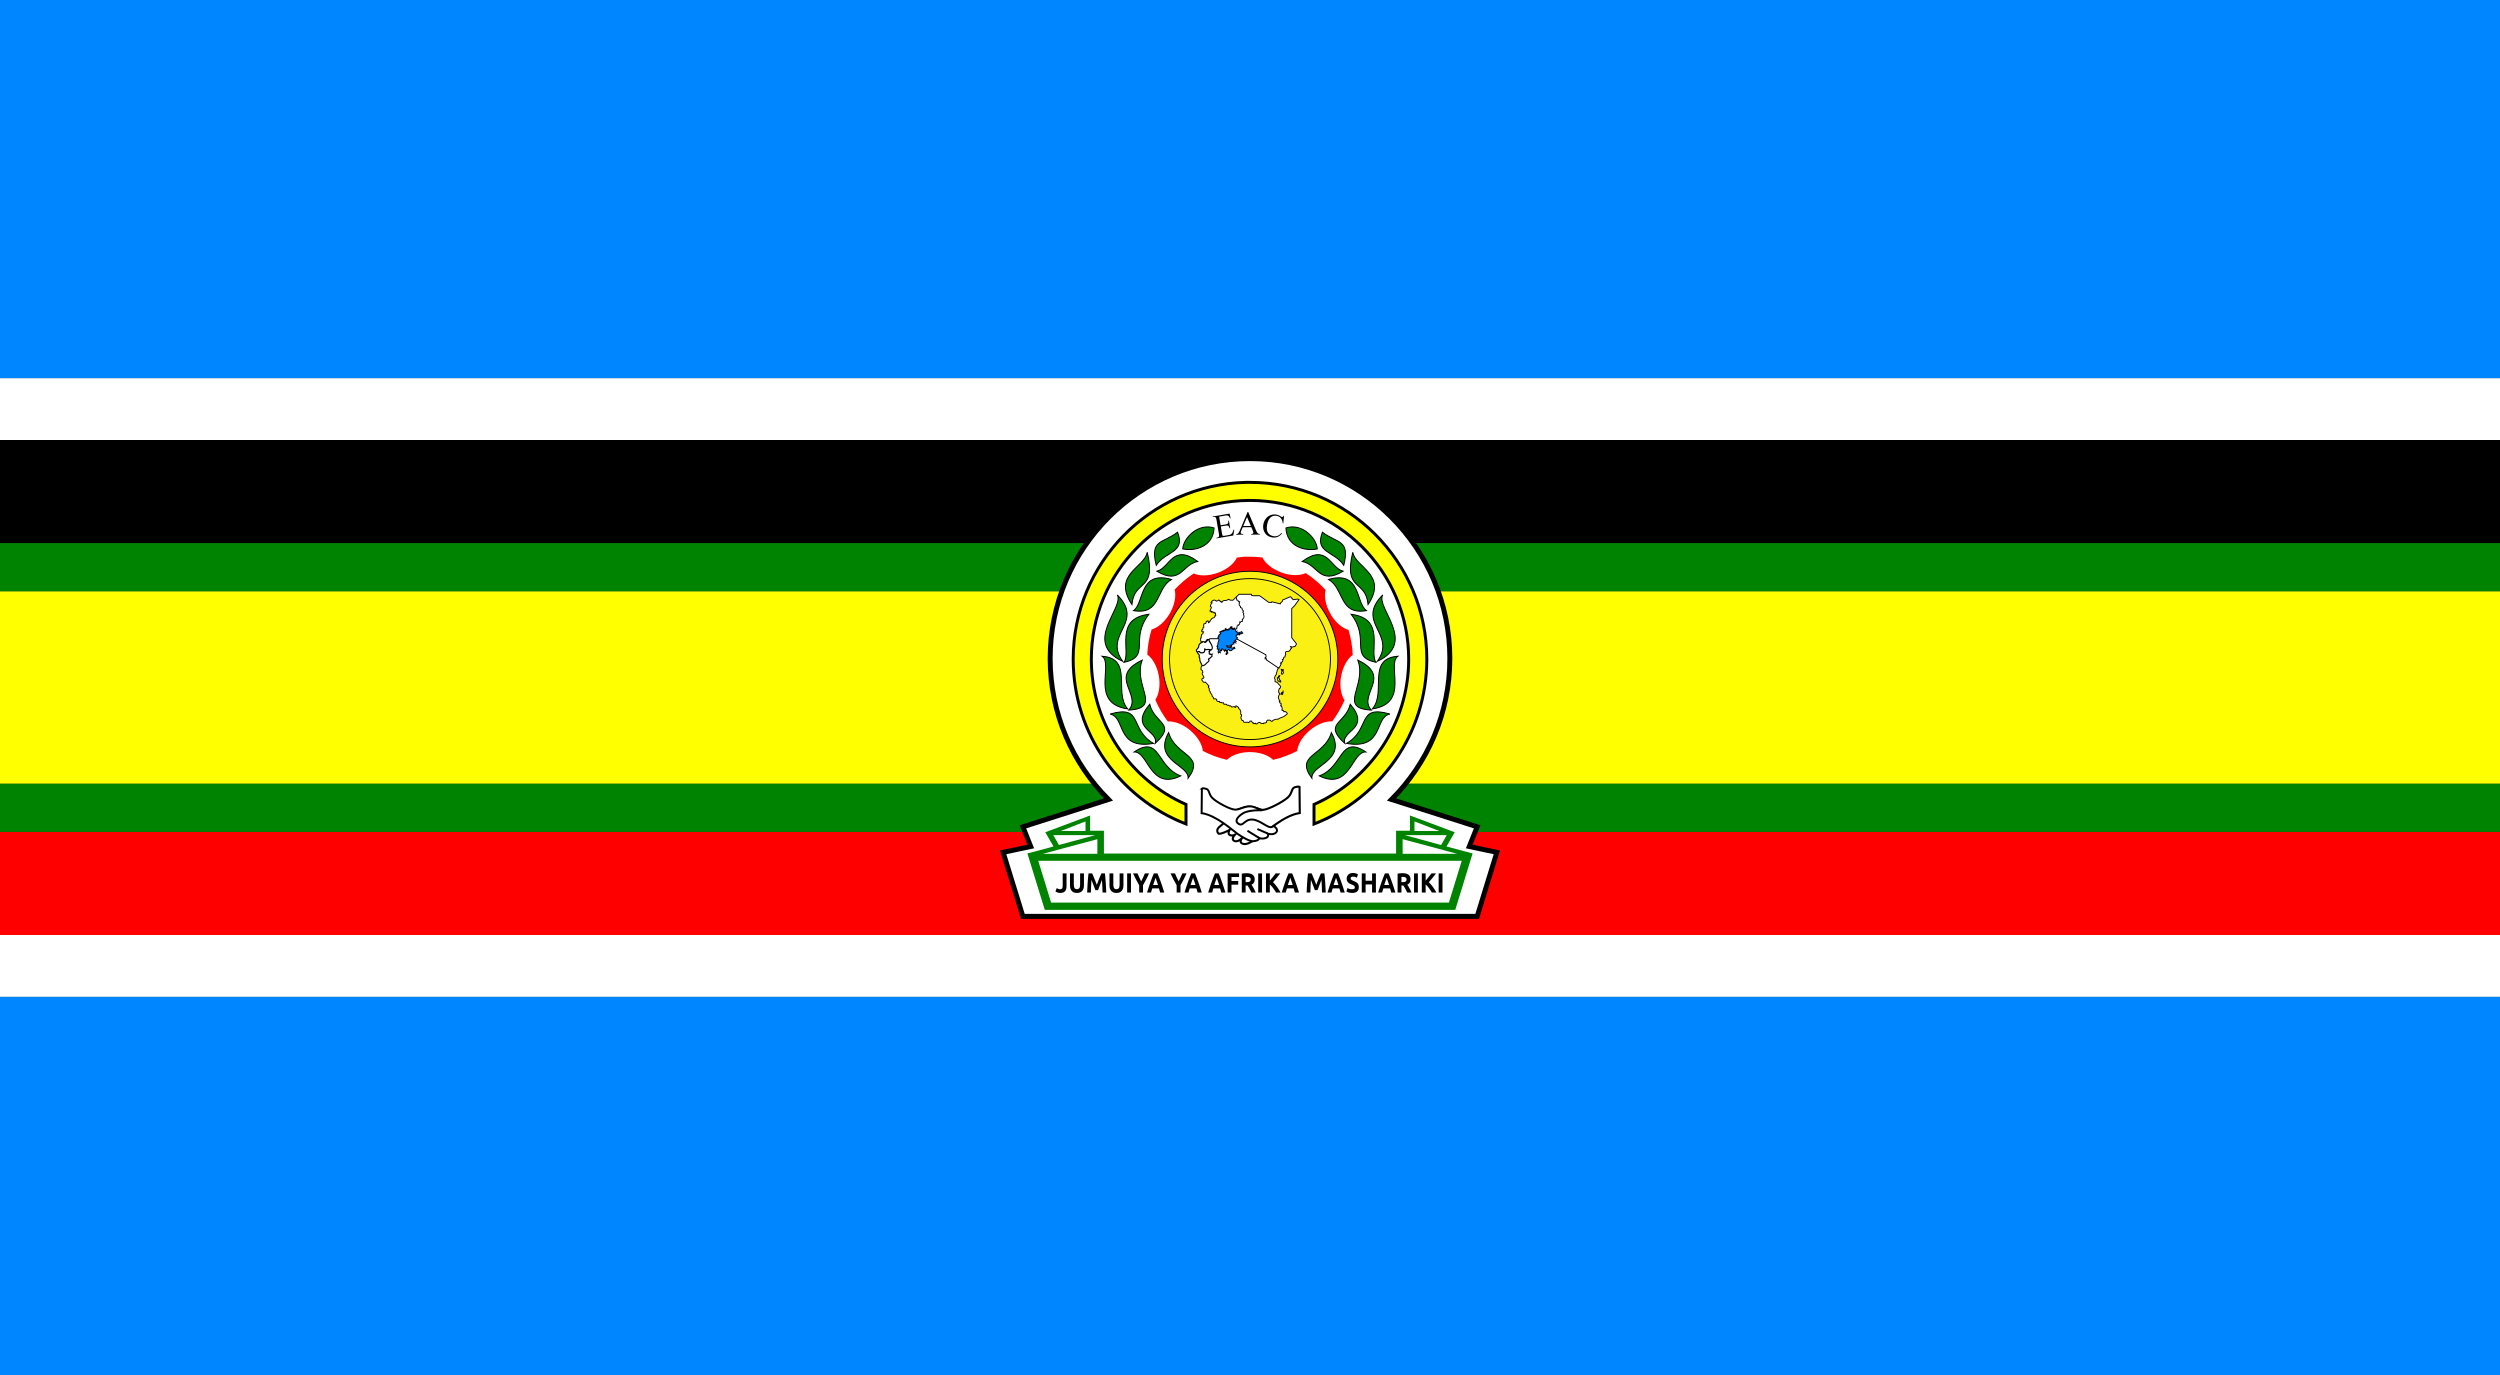 <?xml version="1.0" encoding="UTF-8" standalone="no"?>
<!-- Created with Inkscape (http://www.inkscape.org/) -->

<svg
   version="1.0"
   width="400"
   height="220"
   id="svg1337"
   sodipodi:version="0.32"
   inkscape:version="1.3.2 (091e20e, 2023-11-25, custom)"
   sodipodi:docname="Flag_of_the_East_African_Community_(2).svg"
   xmlns:inkscape="http://www.inkscape.org/namespaces/inkscape"
   xmlns:sodipodi="http://sodipodi.sourceforge.net/DTD/sodipodi-0.dtd"
   xmlns:xlink="http://www.w3.org/1999/xlink"
   xmlns="http://www.w3.org/2000/svg"
   xmlns:svg="http://www.w3.org/2000/svg"
   xmlns:rdf="http://www.w3.org/1999/02/22-rdf-syntax-ns#"
   xmlns:cc="http://creativecommons.org/ns#"
   xmlns:dc="http://purl.org/dc/elements/1.1/">
  <rect width="100%" height="100%" fill="#333333" stroke="none"/>
  <defs
     id="defs1340" />
  <rect
     width="400"
     height="9.9"
     x="0"
     y="149.6"
     style="fill:#ffffff;fill-opacity:1;fill-rule:nonzero;stroke:none;stroke-width:1.667;stroke-miterlimit:4;stroke-dasharray:none;stroke-opacity:1"
     id="rect2276" />
  <use
     transform="translate(0,-89.1)"
     id="use4024"
     x="0"
     y="0"
     width="600"
     height="330"
     xlink:href="#rect2276" />
  <rect
     width="400"
     height="60.5"
     x="0"
     y="159.5"
     style="fill:#0087ff;fill-opacity:1;fill-rule:nonzero;stroke:none;stroke-width:1.667;stroke-miterlimit:4;stroke-dasharray:none;stroke-opacity:1"
     id="rect1359" />
  <use
     transform="translate(0,-159.5)"
     id="use1363"
     x="0"
     y="0"
     width="600"
     height="330"
     xlink:href="#rect1359" />
  <rect
     width="400"
     height="16.5"
     x="0"
     y="133.1"
     style="fill:#ff0000;fill-opacity:1;fill-rule:nonzero;stroke:none;stroke-width:1.667;stroke-miterlimit:4;stroke-dasharray:none;stroke-opacity:1"
     id="rect1399" />
  <rect
     width="400"
     height="16.5"
     x="0"
     y="70.4"
     style="fill:#000000;fill-opacity:1;fill-rule:nonzero;stroke:none;stroke-width:1.667;stroke-miterlimit:4;stroke-dasharray:none;stroke-opacity:1"
     id="rect1401" />
  <rect
     width="400"
     height="30.8"
     x="0"
     y="94.6"
     style="fill:#ffff00;fill-opacity:1;fill-rule:nonzero;stroke:none;stroke-width:1.667;stroke-miterlimit:4;stroke-dasharray:none;stroke-opacity:1"
     id="rect1355" />
  <rect
     width="400"
     height="7.7"
     x="0"
     y="125.4"
     style="fill:#008300;fill-opacity:1;fill-rule:nonzero;stroke:none;stroke-width:1.667;stroke-miterlimit:4;stroke-dasharray:none;stroke-opacity:1"
     id="rect1351" />
  <use
     transform="translate(0,-38.5)"
     id="use4028"
     x="0"
     y="0"
     width="600"
     height="330"
     xlink:href="#rect1351" />
  <g
     id="g3034"
     transform="matrix(0.4,0,0,0.4,72.18,309.195)">
    <path
       d="m 319.563,-589.539 c -44.121,0 -79.949,35.828 -79.949,79.949 0,22.011 8.916,41.94 23.327,56.4 l -34.236,10.934 3.142,7.866 -11.033,2.35 7.891,25.602 h 181.715 l 7.866,-25.602 -11.033,-2.35 3.166,-7.866 -34.26,-10.934 c 14.41,-14.459 23.327,-34.388 23.327,-56.4 0,-44.121 -35.803,-79.949 -79.924,-79.949 z"
       style="fill:#ffffff;fill-opacity:1;fill-rule:nonzero;stroke:#000000;stroke-width:1.979;stroke-miterlimit:4;stroke-opacity:1"
       id="path4073-7"
       inkscape:connector-curvature="0" />
    <path
       d="m 230.522,-431.563 6.942,22.524 h 164.194 l 6.92,-22.524 z"
       style="fill:#008300;fill-opacity:1;fill-rule:nonzero;stroke:none;stroke-width:0.792"
       id="path6707-6"
       inkscape:connector-curvature="0" />
    <path
       d="m 234.852,-428.663 5.145,16.722 h 40.543 78.019 40.543 l 5.145,-16.722 h -40.568 -88.285 z"
       style="fill:#ffffff;fill-opacity:1;fill-rule:nonzero;stroke:none;stroke-width:0.792"
       id="path8461-3"
       inkscape:connector-curvature="0" />
    <g
       transform="matrix(0.189,0,0,0.212,219.55,-590.528)"
       id="text8463-8"
       style="font-weight:bold;font-size:52.121px;font-family:'Times New Roman';stroke-width:3.868">
      <path
         d="m 140.811,811.265 q 0,2.658 -0.625,5.004 -0.573,2.345 -2.085,4.118 -1.459,1.72 -4.013,2.762 -2.502,0.99 -6.359,0.99 -3.544,0 -6.098,-0.834 -2.554,-0.886 -4.222,-2.033 l 2.71,-6.307 q 1.512,0.886 3.232,1.564 1.72,0.678 3.753,0.678 2.971,0 4.274,-1.459 1.303,-1.459 1.303,-4.899 v -23.559 h 8.131 z"
         style="-inkscape-font-specification:'Ubuntu Bold'"
         id="path4638" />
      <path
         d="m 162.754,824.139 q -3.805,0 -6.567,-1.042 -2.762,-1.095 -4.587,-2.971 -1.772,-1.928 -2.658,-4.535 -0.834,-2.658 -0.834,-5.838 v -22.464 h 8.131 v 21.787 q 0,2.189 0.469,3.753 0.521,1.512 1.355,2.502 0.886,0.938 2.085,1.355 1.251,0.417 2.71,0.417 2.971,0 4.795,-1.824 1.876,-1.824 1.876,-6.202 v -21.787 h 8.131 v 22.464 q 0,3.179 -0.886,5.838 -0.886,2.658 -2.71,4.587 -1.824,1.876 -4.639,2.919 -2.815,1.042 -6.672,1.042 z"
         style="-inkscape-font-specification:'Ubuntu Bold'"
         id="path4640" />
      <path
         d="m 195.069,787.289 q 0.938,1.72 2.137,4.274 1.251,2.502 2.554,5.473 1.355,2.919 2.658,5.994 1.303,3.075 2.45,5.785 1.147,-2.71 2.45,-5.785 1.303,-3.075 2.606,-5.994 1.355,-2.971 2.554,-5.473 1.251,-2.554 2.189,-4.274 h 7.401 q 0.521,3.596 0.938,8.079 0.469,4.43 0.782,9.278 0.365,4.795 0.625,9.642 0.313,4.847 0.521,9.121 h -7.922 q -0.156,-5.264 -0.417,-11.467 -0.261,-6.202 -0.782,-12.509 -0.938,2.189 -2.085,4.847 -1.147,2.658 -2.293,5.316 -1.095,2.658 -2.137,5.108 -1.042,2.398 -1.772,4.118 h -5.681 q -0.73,-1.72 -1.772,-4.118 -1.042,-2.45 -2.189,-5.108 -1.095,-2.658 -2.241,-5.316 -1.147,-2.658 -2.085,-4.847 -0.521,6.307 -0.782,12.509 -0.261,6.202 -0.417,11.467 h -7.922 q 0.208,-4.274 0.469,-9.121 0.313,-4.847 0.625,-9.642 0.365,-4.847 0.782,-9.278 0.469,-4.482 0.99,-8.079 z"
         style="-inkscape-font-specification:'Ubuntu Bold'"
         id="path4642" />
      <path
         d="m 246.357,824.139 q -3.805,0 -6.567,-1.042 -2.762,-1.095 -4.587,-2.971 -1.772,-1.928 -2.658,-4.535 -0.834,-2.658 -0.834,-5.838 v -22.464 h 8.131 v 21.787 q 0,2.189 0.469,3.753 0.521,1.512 1.355,2.502 0.886,0.938 2.085,1.355 1.251,0.417 2.71,0.417 2.971,0 4.795,-1.824 1.876,-1.824 1.876,-6.202 v -21.787 h 8.131 v 22.464 q 0,3.179 -0.886,5.838 -0.886,2.658 -2.71,4.587 -1.824,1.876 -4.639,2.919 -2.815,1.042 -6.672,1.042 z"
         style="-inkscape-font-specification:'Ubuntu Bold'"
         id="path4644" />
      <path
         d="m 269.081,787.289 h 8.131 v 36.12 h -8.131 z"
         style="-inkscape-font-specification:'Ubuntu Bold'"
         id="path4646" />
      <path
         d="m 298.791,802.144 q 2.189,-3.701 4.17,-7.401 1.981,-3.701 3.648,-7.453 h 8.965 q -2.971,5.838 -6.15,11.31 -3.179,5.473 -6.724,10.998 v 13.812 h -8.131 v -13.708 q -3.544,-5.525 -6.776,-11.05 -3.179,-5.525 -6.15,-11.362 h 9.434 q 1.668,3.753 3.596,7.453 1.928,3.701 4.118,7.401 z"
         style="-inkscape-font-specification:'Ubuntu Bold'"
         id="path4648" />
      <path
         d="m 338.976,823.409 q -0.573,-1.876 -1.303,-3.857 -0.678,-1.981 -1.355,-3.961 h -14.073 q -0.678,1.981 -1.407,3.961 -0.678,1.981 -1.251,3.857 h -8.444 q 2.033,-5.838 3.857,-10.789 1.824,-4.952 3.544,-9.33 1.772,-4.378 3.44,-8.287 1.72,-3.961 3.544,-7.714 h 7.766 q 1.772,3.753 3.492,7.714 1.72,3.909 3.44,8.287 1.772,4.378 3.596,9.33 1.824,4.952 3.857,10.789 z m -9.747,-27.937 q -0.261,0.782 -0.782,2.137 -0.521,1.355 -1.199,3.127 -0.678,1.772 -1.512,3.909 -0.782,2.137 -1.616,4.482 h 10.268 q -0.834,-2.345 -1.616,-4.482 -0.782,-2.137 -1.512,-3.909 -0.678,-1.772 -1.199,-3.127 -0.521,-1.355 -0.834,-2.137 z"
         style="-inkscape-font-specification:'Ubuntu Bold'"
         id="path4650" />
      <path
         d="m 378.119,802.144 q 2.189,-3.701 4.17,-7.401 1.981,-3.701 3.648,-7.453 h 8.965 q -2.971,5.838 -6.15,11.31 -3.179,5.473 -6.724,10.998 v 13.812 h -8.131 v -13.708 q -3.544,-5.525 -6.776,-11.05 -3.179,-5.525 -6.15,-11.362 h 9.434 q 1.668,3.753 3.596,7.453 1.928,3.701 4.118,7.401 z"
         style="-inkscape-font-specification:'Ubuntu Bold'"
         id="path4652" />
      <path
         d="m 418.305,823.409 q -0.573,-1.876 -1.303,-3.857 -0.678,-1.981 -1.355,-3.961 h -14.073 q -0.678,1.981 -1.407,3.961 -0.678,1.981 -1.251,3.857 h -8.444 q 2.033,-5.838 3.857,-10.789 1.824,-4.952 3.544,-9.33 1.772,-4.378 3.44,-8.287 1.72,-3.961 3.544,-7.714 h 7.766 q 1.772,3.753 3.492,7.714 1.72,3.909 3.44,8.287 1.772,4.378 3.596,9.33 1.824,4.952 3.857,10.789 z m -9.747,-27.937 q -0.261,0.782 -0.782,2.137 -0.521,1.355 -1.199,3.127 -0.678,1.772 -1.512,3.909 -0.782,2.137 -1.616,4.482 h 10.268 q -0.834,-2.345 -1.616,-4.482 -0.782,-2.137 -1.512,-3.909 -0.678,-1.772 -1.199,-3.127 -0.521,-1.355 -0.834,-2.137 z"
         style="-inkscape-font-specification:'Ubuntu Bold'"
         id="path4654" />
      <path
         d="m 468.393,823.409 q -0.573,-1.876 -1.303,-3.857 -0.678,-1.981 -1.355,-3.961 h -14.073 q -0.678,1.981 -1.407,3.961 -0.678,1.981 -1.251,3.857 h -8.444 q 2.033,-5.838 3.857,-10.789 1.824,-4.952 3.544,-9.33 1.772,-4.378 3.44,-8.287 1.72,-3.961 3.544,-7.714 h 7.766 q 1.772,3.753 3.492,7.714 1.72,3.909 3.44,8.287 1.772,4.378 3.596,9.33 1.824,4.952 3.857,10.789 z m -9.747,-27.937 q -0.261,0.782 -0.782,2.137 -0.521,1.355 -1.199,3.127 -0.678,1.772 -1.512,3.909 -0.782,2.137 -1.616,4.482 h 10.268 q -0.834,-2.345 -1.616,-4.482 -0.782,-2.137 -1.512,-3.909 -0.678,-1.772 -1.199,-3.127 -0.521,-1.355 -0.834,-2.137 z"
         style="-inkscape-font-specification:'Ubuntu Bold'"
         id="path4656" />
      <path
         d="m 481.788,823.409 v -36.12 h 24.184 v 6.828 h -16.053 v 7.558 h 14.281 v 6.828 h -14.281 v 14.907 z"
         style="-inkscape-font-specification:'Ubuntu Bold'"
         id="path4658" />
      <path
         d="m 522.286,786.872 q 8.131,0 12.457,2.919 4.326,2.867 4.326,8.965 0,3.805 -1.772,6.202 -1.72,2.345 -5.004,3.701 1.095,1.355 2.293,3.127 1.199,1.72 2.345,3.648 1.199,1.876 2.293,3.961 1.095,2.033 2.033,4.013 h -9.121 q -0.99,-1.772 -2.033,-3.596 -0.99,-1.824 -2.085,-3.544 -1.042,-1.72 -2.085,-3.232 -1.042,-1.564 -2.085,-2.815 h -4.013 v 13.187 h -8.131 v -35.599 q 2.658,-0.521 5.473,-0.73 2.867,-0.208 5.108,-0.208 z m 0.469,6.932 q -0.886,0 -1.616,0.052 -0.678,0.052 -1.303,0.104 v 9.799 h 2.293 q 4.587,0 6.567,-1.147 1.981,-1.147 1.981,-3.909 0,-2.658 -2.033,-3.753 -1.981,-1.147 -5.89,-1.147 z"
         style="-inkscape-font-specification:'Ubuntu Bold'"
         id="path4660" />
      <path
         d="m 546.471,787.289 h 8.131 v 36.12 h -8.131 z"
         style="-inkscape-font-specification:'Ubuntu Bold'"
         id="path4662" />
      <path
         d="m 584.259,823.409 q -1.095,-1.772 -2.606,-3.805 -1.459,-2.085 -3.232,-4.118 -1.72,-2.085 -3.596,-3.961 -1.876,-1.928 -3.753,-3.388 v 15.272 h -8.131 v -36.12 h 8.131 v 13.656 q 3.179,-3.336 6.359,-6.932 3.232,-3.648 5.994,-6.724 h 9.642 q -3.701,4.378 -7.453,8.444 -3.701,4.065 -7.818,8.183 4.326,3.596 8.339,8.548 4.065,4.952 7.766,10.945 z"
         style="-inkscape-font-specification:'Ubuntu Bold'"
         id="path4664" />
      <path
         d="m 624.079,823.409 q -0.573,-1.876 -1.303,-3.857 -0.678,-1.981 -1.355,-3.961 h -14.073 q -0.678,1.981 -1.407,3.961 -0.678,1.981 -1.251,3.857 h -8.444 q 2.033,-5.838 3.857,-10.789 1.824,-4.952 3.544,-9.33 1.772,-4.378 3.44,-8.287 1.72,-3.961 3.544,-7.714 h 7.766 q 1.772,3.753 3.492,7.714 1.72,3.909 3.44,8.287 1.772,4.378 3.596,9.33 1.824,4.952 3.857,10.789 z m -9.747,-27.937 q -0.261,0.782 -0.782,2.137 -0.521,1.355 -1.199,3.127 -0.678,1.772 -1.512,3.909 -0.782,2.137 -1.616,4.482 h 10.268 q -0.834,-2.345 -1.616,-4.482 -0.782,-2.137 -1.512,-3.909 -0.678,-1.772 -1.199,-3.127 -0.521,-1.355 -0.834,-2.137 z"
         style="-inkscape-font-specification:'Ubuntu Bold'"
         id="path4666" />
      <path
         d="m 659.574,787.289 q 0.938,1.72 2.137,4.274 1.251,2.502 2.554,5.473 1.355,2.919 2.658,5.994 1.303,3.075 2.45,5.785 1.147,-2.71 2.45,-5.785 1.303,-3.075 2.606,-5.994 1.355,-2.971 2.554,-5.473 1.251,-2.554 2.189,-4.274 h 7.401 q 0.521,3.596 0.938,8.079 0.469,4.43 0.782,9.278 0.365,4.795 0.625,9.642 0.313,4.847 0.521,9.121 h -7.922 q -0.156,-5.264 -0.417,-11.467 -0.261,-6.202 -0.782,-12.509 -0.938,2.189 -2.085,4.847 -1.147,2.658 -2.293,5.316 -1.095,2.658 -2.137,5.108 -1.042,2.398 -1.772,4.118 h -5.681 q -0.73,-1.72 -1.772,-4.118 -1.042,-2.45 -2.189,-5.108 -1.095,-2.658 -2.241,-5.316 -1.147,-2.658 -2.085,-4.847 -0.521,6.307 -0.782,12.509 -0.261,6.202 -0.417,11.467 h -7.922 q 0.208,-4.274 0.469,-9.121 0.313,-4.847 0.625,-9.642 0.365,-4.847 0.782,-9.278 0.469,-4.482 0.99,-8.079 z"
         style="-inkscape-font-specification:'Ubuntu Bold'"
         id="path4668" />
      <path
         d="m 720.92,823.409 q -0.573,-1.876 -1.303,-3.857 -0.678,-1.981 -1.355,-3.961 H 704.189 q -0.678,1.981 -1.407,3.961 -0.678,1.981 -1.251,3.857 h -8.444 q 2.033,-5.838 3.857,-10.789 1.824,-4.952 3.544,-9.33 1.772,-4.378 3.44,-8.287 1.72,-3.961 3.544,-7.714 h 7.766 q 1.772,3.753 3.492,7.714 1.72,3.909 3.44,8.287 1.772,4.378 3.596,9.33 1.824,4.952 3.857,10.789 z m -9.747,-27.937 q -0.261,0.782 -0.782,2.137 -0.521,1.355 -1.199,3.127 -0.678,1.772 -1.512,3.909 -0.782,2.137 -1.616,4.482 h 10.268 q -0.834,-2.345 -1.616,-4.482 -0.782,-2.137 -1.512,-3.909 -0.678,-1.772 -1.199,-3.127 -0.521,-1.355 -0.834,-2.137 z"
         style="-inkscape-font-specification:'Ubuntu Bold'"
         id="path4670" />
      <path
         d="m 745.157,817.207 q 1.72,0 2.815,-0.261 1.147,-0.313 1.824,-0.782 0.678,-0.521 0.938,-1.199 0.261,-0.678 0.261,-1.512 0,-1.772 -1.668,-2.919 -1.668,-1.199 -5.733,-2.554 -1.772,-0.625 -3.544,-1.407 -1.772,-0.834 -3.179,-2.033 -1.407,-1.251 -2.293,-2.971 -0.886,-1.772 -0.886,-4.274 0,-2.502 0.938,-4.482 0.938,-2.033 2.658,-3.44 1.72,-1.407 4.17,-2.137 2.45,-0.782 5.525,-0.782 3.648,0 6.307,0.782 2.658,0.782 4.378,1.72 l -2.345,6.411 q -1.512,-0.782 -3.388,-1.355 -1.824,-0.625 -4.43,-0.625 -2.919,0 -4.222,0.834 -1.251,0.782 -1.251,2.45 0,0.99 0.469,1.668 0.469,0.678 1.303,1.251 0.886,0.521 1.981,0.99 1.147,0.417 2.502,0.886 2.815,1.042 4.899,2.085 2.085,0.99 3.44,2.345 1.407,1.355 2.085,3.179 0.678,1.824 0.678,4.43 0,5.056 -3.544,7.87 -3.544,2.762 -10.685,2.762 -2.398,0 -4.326,-0.313 -1.928,-0.261 -3.44,-0.678 -1.459,-0.417 -2.554,-0.886 -1.042,-0.469 -1.772,-0.886 l 2.293,-6.463 q 1.616,0.886 3.961,1.616 2.398,0.678 5.838,0.678 z"
         style="-inkscape-font-specification:'Ubuntu Bold'"
         id="path4672" />
      <path
         d="m 787.427,787.289 h 8.131 v 36.12 h -8.131 v -15.324 h -13.656 v 15.324 h -8.131 v -36.12 h 8.131 v 13.812 h 13.656 z"
         style="-inkscape-font-specification:'Ubuntu Bold'"
         id="path4674" />
      <path
         d="m 828.082,823.409 q -0.573,-1.876 -1.303,-3.857 -0.678,-1.981 -1.355,-3.961 H 811.351 q -0.678,1.981 -1.407,3.961 -0.678,1.981 -1.251,3.857 h -8.444 q 2.033,-5.838 3.857,-10.789 1.824,-4.952 3.544,-9.33 1.772,-4.378 3.44,-8.287 1.72,-3.961 3.544,-7.714 h 7.766 q 1.772,3.753 3.492,7.714 1.72,3.909 3.44,8.287 1.772,4.378 3.596,9.33 1.824,4.952 3.857,10.789 z m -9.747,-27.937 q -0.261,0.782 -0.782,2.137 -0.521,1.355 -1.199,3.127 -0.678,1.772 -1.512,3.909 -0.782,2.137 -1.616,4.482 h 10.268 q -0.834,-2.345 -1.616,-4.482 -0.782,-2.137 -1.512,-3.909 -0.678,-1.772 -1.199,-3.127 -0.521,-1.355 -0.834,-2.137 z"
         style="-inkscape-font-specification:'Ubuntu Bold'"
         id="path4676" />
      <path
         d="m 852.057,786.872 q 8.131,0 12.457,2.919 4.326,2.867 4.326,8.965 0,3.805 -1.772,6.202 -1.72,2.345 -5.004,3.701 1.095,1.355 2.293,3.127 1.199,1.72 2.345,3.648 1.199,1.876 2.293,3.961 1.095,2.033 2.033,4.013 h -9.121 q -0.99,-1.772 -2.033,-3.596 -0.99,-1.824 -2.085,-3.544 -1.042,-1.72 -2.085,-3.232 -1.042,-1.564 -2.085,-2.815 h -4.013 v 13.187 h -8.131 v -35.599 q 2.658,-0.521 5.473,-0.73 2.867,-0.208 5.108,-0.208 z m 0.469,6.932 q -0.886,0 -1.616,0.052 -0.678,0.052 -1.303,0.104 v 9.799 h 2.293 q 4.587,0 6.567,-1.147 1.981,-1.147 1.981,-3.909 0,-2.658 -2.033,-3.753 -1.981,-1.147 -5.89,-1.147 z"
         style="-inkscape-font-specification:'Ubuntu Bold'"
         id="path4678" />
      <path
         d="m 876.242,787.289 h 8.131 v 36.12 h -8.131 z"
         style="-inkscape-font-specification:'Ubuntu Bold'"
         id="path4680" />
      <path
         d="m 914.03,823.409 q -1.095,-1.772 -2.606,-3.805 -1.459,-2.085 -3.232,-4.118 -1.72,-2.085 -3.596,-3.961 -1.876,-1.928 -3.753,-3.388 v 15.272 h -8.131 v -36.12 h 8.131 v 13.656 q 3.179,-3.336 6.359,-6.932 3.232,-3.648 5.994,-6.724 h 9.642 q -3.701,4.378 -7.453,8.444 -3.701,4.065 -7.818,8.183 4.326,3.596 8.339,8.548 4.065,4.952 7.766,10.945 z"
         style="-inkscape-font-specification:'Ubuntu Bold'"
         id="path4682" />
      <path
         d="m 928.363,787.289 h 8.131 v 36.12 h -8.131 z"
         style="-inkscape-font-specification:'Ubuntu Bold'"
         id="path4684" />
    </g>
    <g
       id="g12852-7"
       transform="matrix(0.792,0,0,0.792,189.272,-328.954)">
      <path
         d="m 52.112,-129.617 13.128,-3.518 -4.147,-7.183 22.63,-8.468 v 7.694 h 6.991 v 11.827 H 52.64 Z"
         style="fill:#008300;fill-opacity:1;fill-rule:evenodd;stroke:none"
         id="path9350-8"
         inkscape:connector-curvature="0" />
      <path
         d="M 87.404,-129.441 H 59.881 l 27.523,-7.381 z"
         style="fill:#ffffff;fill-opacity:1;fill-rule:evenodd;stroke:none"
         id="path10225-3"
         inkscape:connector-curvature="0" />
      <path
         d="M 81.424,-140.96 H 68.938 l 12.486,-4.836 z"
         style="fill:#ffffff;fill-opacity:1;fill-rule:evenodd;stroke:none"
         id="path11102-7"
         inkscape:connector-curvature="0" />
      <path
         d="m 65.157,-138.85 2.817,4.973 18.316,-4.973 z"
         style="fill:#ffffff;fill-opacity:1;fill-rule:evenodd;stroke:none"
         id="path11977-9"
         inkscape:connector-curvature="0" />
    </g>
    <use
       transform="matrix(-1,0,0,1,639.101,-9.9999999e-6)"
       id="use12858-3"
       x="0"
       y="0"
       width="600"
       height="330"
       xlink:href="#g12852-7" />
    <path
       d="m 317.745,-580.034 c -38.197,0.966 -68.916,32.294 -68.916,70.722 0,30.011 18.721,55.666 45.12,65.923 v -7.817 c -22.302,-9.847 -37.872,-32.172 -37.872,-58.106 0,-34.903 28.202,-63.278 63.054,-63.499 0.137,-8e-4 0.284,0 0.421,0 35.04,0 63.474,28.459 63.474,63.499 10e-6,25.934 -15.57,48.259 -37.872,58.106 v 7.817 c 26.398,-10.257 45.12,-35.912 45.12,-65.923 0,-39.036 -31.686,-70.722 -70.722,-70.722 -0.457,0 -0.905,-0.009 -1.361,0 -0.15,0.003 -0.295,-0.004 -0.445,0 z"
       style="fill:#ffff00;fill-opacity:1;fill-rule:nonzero;stroke:#000000;stroke-width:1.187;stroke-miterlimit:4;stroke-dasharray:none;stroke-opacity:1"
       id="path12876-8"
       inkscape:connector-curvature="0" />
    <g
       transform="matrix(0.792,0,0,0.792,-223.459,-364.275)"
       id="g14644-2">
      <path
         d="m 710.624,-118.656 c 0,0 0.132,13.224 0.132,13.224 -8.066,1.19 -17.059,9.653 -19.439,11.24 -2.38,1.587 -6.435,4.711 -8.551,4.45 -3.568,-0.44 -0.931,-3.326 -0.931,-3.326 0,0 -2.464,2.896 -4.367,1.59 -1.688,-1.159 1.023,-3.459 1.023,-3.459 0,0 -0.895,1.235 -2.761,0.734 -1.746,-0.468 -0.483,-2.647 -0.483,-2.647 0,0 -4.89,2.564 -5.614,1.732 -1.436,-1.652 0.352,-3.172 0.352,-3.172 0,0 11.282,-9.522 11.282,-9.522 0,0 -7.293,2.732 0,0 6.282,-2.354 7.934,0.926 10.843,0.793 2.909,-0.132 10.711,-4.364 12.827,-6.48 2.116,-2.116 1.587,-4.364 3.174,-4.893 1.587,-0.529 2.38,-0.397 2.513,-0.264 z"
         style="fill:#ffffff;fill-opacity:1;fill-rule:evenodd;stroke:#000000;stroke-width:1.063px;stroke-linecap:butt;stroke-linejoin:miter;stroke-opacity:1"
         id="path14638-3"
         inkscape:connector-curvature="0" />
      <path
         d="m 661.313,-117.816 c 0,0 -0.124,12.435 -0.124,12.435 7.586,1.119 16.042,9.078 18.28,10.57 2.238,1.492 5.969,3.852 7.959,3.606 3.355,-0.414 2.68,-1.641 2.68,-1.641 0,0 1.488,0.744 3.46,0.009 1.981,-0.738 1.007,-2.141 1.007,-2.141 0,0 2.932,0.861 4.293,-0.704 1.35,-1.554 -1.143,-3.103 -1.143,-3.103 0,0 1.11,-0.767 -0.879,0.352 -1.99,1.119 -6.061,-3.591 -10.164,-3.716 -4.104,-0.124 -4.477,3.979 -7.088,1.99 -2.611,-1.99 2.154,-5.203 3.731,-5.72 6.497,-2.132 12.478,0.507 4.629,-2.444 -4.017,-1.589 -7.109,1.31 -9.845,1.186 -2.736,-0.124 -9.457,-3.84 -11.447,-5.83 -1.99,-1.99 -1.492,-4.104 -2.984,-4.601 -1.492,-0.497 -2.238,-0.373 -2.363,-0.249 z"
         style="fill:#ffffff;fill-opacity:1;fill-rule:evenodd;stroke:#000000;stroke-width:1px;stroke-linecap:butt;stroke-linejoin:miter;stroke-opacity:1"
         id="path14632-0"
         inkscape:connector-curvature="0" />
      <path
         d="m 694.701,-95.016 -5.364,-2.33"
         style="fill:none;stroke:#000000;stroke-width:1px;stroke-linecap:butt;stroke-linejoin:miter;stroke-opacity:1"
         id="path14640-3"
         inkscape:connector-curvature="0" />
      <path
         d="m 690.657,-92.554 -6.331,-3.913"
         style="fill:none;stroke:#000000;stroke-width:1px;stroke-linecap:butt;stroke-linejoin:miter;stroke-opacity:1"
         id="path14642-0"
         inkscape:connector-curvature="0" />
    </g>
    <g
       transform="matrix(0.765,0,0,0.765,-46.034,-379.497)"
       style="stroke:#000000;stroke-width:0.517;stroke-miterlimit:4;stroke-dasharray:none;stroke-opacity:1"
       id="g17313-2">
      <path
         d="m 441.66,-108.673 c -16.122,7.874 -16.876,-12.698 -24.321,-12.53 13.74,-9.1 11.577,7.858 24.321,12.53 z"
         style="fill:#008300;fill-opacity:1;fill-rule:evenodd;stroke:#000000;stroke-width:0.517;stroke-linecap:butt;stroke-linejoin:miter;stroke-miterlimit:4;stroke-dasharray:none;stroke-opacity:1"
         id="path14650-9"
         inkscape:connector-curvature="0" />
      <path
         d="m 435.335,-131.301 c -8.229,14.847 10.788,16.807 10.202,23.873 9.227,-12.509 -6.61,-11.478 -10.202,-23.873 z"
         style="fill:#008300;fill-opacity:1;fill-rule:evenodd;stroke:#000000;stroke-width:0.517;stroke-linecap:butt;stroke-linejoin:miter;stroke-miterlimit:4;stroke-dasharray:none;stroke-opacity:1"
         id="path14652-7"
         inkscape:connector-curvature="0" />
      <path
         d="m 427.452,-125.657 c -19.837,3.48 -14.489,-13.803 -22.708,-15.344 17.554,-5.134 9.985,8.205 22.708,15.344 z"
         style="fill:#008300;fill-opacity:1;fill-rule:evenodd;stroke:#000000;stroke-width:0.517;stroke-linecap:butt;stroke-linejoin:miter;stroke-miterlimit:4;stroke-dasharray:none;stroke-opacity:1"
         id="path15527-7"
         inkscape:connector-curvature="0" />
      <path
         d="m 425.443,-146.114 c -10.943,12.976 4.85,13.601 2.909,20.42 11.47,-10.49 -0.288,-10.052 -2.909,-20.42 z"
         style="fill:#008300;fill-opacity:1;fill-rule:evenodd;stroke:#000000;stroke-width:0.517;stroke-linecap:butt;stroke-linejoin:miter;stroke-miterlimit:4;stroke-dasharray:none;stroke-opacity:1"
         id="path15529-9"
         inkscape:connector-curvature="0" />
      <path
         d="m 413.91,-143.693 c -19.806,-2.897 -7.312,-23.108 -13.301,-27.533 16.435,1.216 5.836,19.021 13.301,27.533 z"
         style="fill:#008300;fill-opacity:1;fill-rule:evenodd;stroke:#000000;stroke-width:0.517;stroke-linecap:butt;stroke-linejoin:miter;stroke-miterlimit:4;stroke-dasharray:none;stroke-opacity:1"
         id="path16414-7"
         inkscape:connector-curvature="0" />
      <path
         d="m 421.518,-169.188 c -18.331,8.692 0.231,17.904 -7.045,26.117 17.938,-1.009 2.049,-12.874 7.045,-26.117 z"
         style="fill:#008300;fill-opacity:1;fill-rule:evenodd;stroke:#000000;stroke-width:0.517;stroke-linecap:butt;stroke-linejoin:miter;stroke-miterlimit:4;stroke-dasharray:none;stroke-opacity:1"
         id="path16416-3"
         inkscape:connector-curvature="0" />
      <path
         d="m 411.332,-168.556 c -21.298,-9.889 0.972,-27.992 -2.842,-34.739 14.537,14.645 -7.573,20.311 2.842,34.739 z"
         style="fill:#008300;fill-opacity:1;fill-rule:evenodd;stroke:#000000;stroke-width:0.517;stroke-linecap:butt;stroke-linejoin:miter;stroke-miterlimit:4;stroke-dasharray:none;stroke-opacity:1"
         id="path16418-2"
         inkscape:connector-curvature="0" />
      <path
         d="m 425.002,-193.175 c -18.337,2.318 -9.217,19.195 -12.936,25.14 14.248,-3.262 2.693,-11.855 12.936,-25.14 z"
         style="fill:#008300;fill-opacity:1;fill-rule:evenodd;stroke:#000000;stroke-width:0.517;stroke-linecap:butt;stroke-linejoin:miter;stroke-miterlimit:4;stroke-dasharray:none;stroke-opacity:1"
         id="path16420-6"
         inkscape:connector-curvature="0" />
      <path
         d="m 416.14,-198.292 c -10.475,-15.713 6.731,-19.317 8.004,-27.313 5.011,20.736 -6.737,13.918 -8.004,27.313 z"
         style="fill:#008300;fill-opacity:1;fill-rule:evenodd;stroke:#000000;stroke-width:0.517;stroke-linecap:butt;stroke-linejoin:miter;stroke-miterlimit:4;stroke-dasharray:none;stroke-opacity:1"
         id="path16426-2"
         inkscape:connector-curvature="0" />
      <path
         d="m 436.806,-211.39 c -17.091,-4.845 -14.096,12.244 -19.8,16.323 14.416,2.414 11.484,-11.426 19.8,-16.323 z"
         style="fill:#008300;fill-opacity:1;fill-rule:evenodd;stroke:#000000;stroke-width:0.517;stroke-linecap:butt;stroke-linejoin:miter;stroke-miterlimit:4;stroke-dasharray:none;stroke-opacity:1"
         id="path16428-2"
         inkscape:connector-curvature="0" />
      <path
         d="m 428.858,-218.794 c -3.382,-13.642 3.422,-11.347 11.168,-17.29 4.212,10.98 -6.203,9.725 -11.168,17.29 z"
         style="fill:#008300;fill-opacity:1;fill-rule:evenodd;stroke:#000000;stroke-width:0.517;stroke-linecap:butt;stroke-linejoin:miter;stroke-miterlimit:4;stroke-dasharray:none;stroke-opacity:1"
         id="path16430-3"
         inkscape:connector-curvature="0" />
      <path
         d="m 450.583,-220.793 c -13.207,-9.677 -14.574,3.365 -21.364,5.117 12.581,7.441 13.086,-3.542 21.364,-5.117 z"
         style="fill:#008300;fill-opacity:1;fill-rule:evenodd;stroke:#000000;stroke-width:0.517;stroke-linecap:butt;stroke-linejoin:miter;stroke-miterlimit:4;stroke-dasharray:none;stroke-opacity:1"
         id="path16432-2"
         inkscape:connector-curvature="0" />
      <path
         d="m 442.699,-227.353 c 0.435,-5.845 8.207,-13.679 16.415,-10.943 -0.497,9.7 -9.886,12.311 -16.415,10.943 z"
         style="fill:#008300;fill-opacity:1;fill-rule:evenodd;stroke:#000000;stroke-width:0.517;stroke-linecap:butt;stroke-linejoin:miter;stroke-miterlimit:4;stroke-dasharray:none;stroke-opacity:1"
         id="path16434-9"
         inkscape:connector-curvature="0" />
    </g>
    <use
       transform="matrix(-1,0,0,1,639.101,-9.9999999e-6)"
       id="use17328-3"
       x="0"
       y="0"
       width="600"
       height="330"
       xlink:href="#g17313-2" />
    <g
       transform="matrix(0.813,0,0,0.813,153.093,-370.77)"
       id="g18248-0">
      <path
         d="m 186.406,-228.97 c 0,0 9.047,-2.301 18.093,-2.238 9.047,0.062 18.093,2.487 18.093,2.487"
         style="fill:none;stroke:none"
         id="path17362-6"
         inkscape:connector-curvature="0" />
      <path
         transform="matrix(0.917,0,0,0.917,17,-19.667)"
         style="font-style:normal;font-variant:normal;font-weight:normal;font-stretch:normal;font-size:18px;line-height:125%;font-family:'Times New Roman';text-align:start;writing-mode:lr-tb;text-anchor:start;fill:#000000;fill-opacity:1;stroke:none"
         d="m 188.173,-240.879 0.794,4.644 2.582,-0.441 c 0.67,-0.115 1.1,-0.292 1.291,-0.533 0.255,-0.317 0.342,-0.813 0.263,-1.489 l 0.321,-0.055 0.699,4.089 -0.321,0.055 c -0.179,-0.558 -0.322,-0.911 -0.431,-1.059 -0.139,-0.184 -0.336,-0.314 -0.593,-0.389 -0.257,-0.075 -0.63,-0.071 -1.121,0.013 l -2.582,0.441 0.662,3.873 c 0.089,0.52 0.166,0.834 0.232,0.941 0.065,0.102 0.161,0.178 0.288,0.227 0.126,0.044 0.351,0.038 0.675,-0.017 l 1.993,-0.341 c 0.664,-0.114 1.139,-0.242 1.423,-0.386 0.285,-0.144 0.542,-0.375 0.773,-0.694 0.297,-0.419 0.571,-1.022 0.823,-1.808 l 0.347,-0.059 -0.51,3.119 -9.053,1.548 -0.055,-0.321 0.416,-0.071 c 0.277,-0.047 0.529,-0.159 0.754,-0.334 0.169,-0.124 0.27,-0.284 0.301,-0.48 0.038,-0.197 0.008,-0.581 -0.09,-1.153 l -1.305,-7.632 c -0.127,-0.745 -0.281,-1.191 -0.461,-1.339 -0.247,-0.195 -0.614,-0.252 -1.099,-0.169 l -0.416,0.071 -0.055,-0.321 9.053,-1.548 0.57,2.551 -0.338,0.058 c -0.227,-0.597 -0.435,-0.999 -0.625,-1.204 -0.184,-0.206 -0.431,-0.345 -0.74,-0.417 -0.246,-0.047 -0.66,-0.021 -1.244,0.079 l -3.223,0.551 m 17.273,5.672 -4.614,0.024 -0.799,1.885 c -0.197,0.464 -0.295,0.81 -0.293,1.039 9.3e-4,0.182 0.087,0.342 0.257,0.482 0.176,0.134 0.552,0.22 1.126,0.258 l 0.002,0.325 -3.753,0.019 -0.002,-0.325 c 0.498,-0.09 0.819,-0.206 0.965,-0.348 0.297,-0.283 0.625,-0.856 0.984,-1.719 l 4.142,-9.83 0.308,-0.002 4.2,9.893 c 0.338,0.795 0.643,1.312 0.913,1.551 0.277,0.233 0.658,0.363 1.145,0.39 l 0.002,0.325 -4.702,0.024 -0.002,-0.325 c 0.474,-0.026 0.793,-0.107 0.957,-0.242 0.169,-0.136 0.253,-0.3 0.252,-0.493 -0.001,-0.258 -0.121,-0.664 -0.358,-1.22 l -0.73,-1.71 m -0.249,-0.649 -2.046,-4.806 -2.049,4.827 4.096,-0.021 m 17.81,-5.415 -0.418,4.039 -0.269,-0.046 c -0.152,-1.257 -0.516,-2.205 -1.089,-2.845 -0.574,-0.64 -1.325,-1.039 -2.255,-1.199 -0.78,-0.134 -1.518,-0.056 -2.216,0.234 -0.697,0.284 -1.302,0.828 -1.815,1.632 -0.507,0.805 -0.871,1.851 -1.093,3.139 -0.183,1.063 -0.171,2.013 0.036,2.851 0.207,0.838 0.615,1.524 1.225,2.057 0.616,0.534 1.362,0.876 2.24,1.027 0.762,0.131 1.463,0.085 2.102,-0.138 0.64,-0.229 1.393,-0.768 2.258,-1.618 l 0.239,0.219 c -0.769,0.944 -1.588,1.591 -2.456,1.941 -0.869,0.35 -1.843,0.432 -2.923,0.246 -1.946,-0.335 -3.329,-1.316 -4.149,-2.943 -0.612,-1.211 -0.793,-2.544 -0.543,-3.999 0.202,-1.172 0.65,-2.204 1.344,-3.095 0.694,-0.891 1.547,-1.527 2.557,-1.906 1.017,-0.384 2.072,-0.482 3.163,-0.294 0.849,0.146 1.65,0.498 2.405,1.056 0.221,0.169 0.383,0.262 0.487,0.28 0.156,0.027 0.301,-0.005 0.435,-0.095 0.177,-0.13 0.321,-0.328 0.432,-0.595 l 0.303,0.052"
         id="text17365-0"
         inkscape:connector-curvature="0" />
    </g>
    <path
       d="m 317.237,-550.3 c -0.979,0.074 -1.971,0.229 -2.927,0.354 -1.052,2.238 -3.592,4.459 -6.963,5.83 -0.211,0.086 -0.444,0.157 -0.661,0.236 -3.659,1.332 -7.267,1.36 -9.653,0.283 -2.795,1.834 -5.357,4.005 -7.623,6.443 4e-5,0.006 4e-5,0.023 0,0.024 0.61,2.387 0.082,5.706 -1.605,8.898 -0.106,0.201 -0.215,0.39 -0.33,0.59 -1.956,3.388 -4.739,5.747 -7.269,6.443 -0.006,5e-5 -0.022,1.4e-4 -0.024,0 -0.977,3.196 -1.561,6.556 -1.723,10.031 2.01,1.432 3.723,4.319 4.484,7.859 0.048,0.222 0.102,0.434 0.142,0.661 0.676,3.835 0.059,7.419 -1.416,9.582 1.316,3.104 2.999,6.005 5.004,8.662 0.002,-9e-5 0.021,4e-4 0.024,0 2.446,-0.158 5.581,0.922 8.402,3.115 0.18,0.14 0.342,0.3 0.519,0.448 2.983,2.503 4.814,5.632 5.074,8.237 3.013,1.559 6.24,2.762 9.63,3.54 1.754,-1.743 4.908,-2.956 8.544,-3.092 0.227,-0.008 0.454,0 0.684,0 3.925,0 7.364,1.239 9.228,3.092 3.391,-0.779 6.613,-1.98 9.63,-3.54 0.243,-2.452 1.878,-5.39 4.555,-7.812 0.169,-0.153 0.342,-0.3 0.519,-0.448 2.952,-2.477 6.322,-3.728 8.922,-3.564 0.006,-8e-5 0.022,-2e-4 0.024,0 1.966,-2.608 3.625,-5.459 4.933,-8.497 -1.367,-2.038 -1.977,-5.303 -1.487,-8.851 0.031,-0.225 0.078,-0.433 0.118,-0.661 0.682,-3.865 2.502,-7.053 4.65,-8.568 -0.154,-3.473 -0.736,-6.833 -1.699,-10.031 -2.372,-0.665 -4.971,-2.773 -6.892,-5.83 -0.121,-0.193 -0.215,-0.414 -0.33,-0.614 -1.962,-3.399 -2.608,-6.995 -1.935,-9.535 -2.355,-2.556 -5.024,-4.833 -7.954,-6.727 -2.245,1.038 -5.624,1.093 -9.087,-0.024 -0.216,-0.07 -0.42,-0.157 -0.637,-0.236 -3.659,-1.332 -6.464,-3.636 -7.6,-5.995 -1.625,-0.195 -3.279,-0.307 -4.956,-0.307 -0.266,0 -0.538,-0.005 -0.802,0 -0.136,0.002 -0.266,-0.004 -0.401,0 -0.094,0.002 -0.189,-0.004 -0.283,0 -0.079,0.003 -0.157,-0.004 -0.236,0 -0.074,0.003 -0.138,-0.004 -0.212,0 -0.004,2e-4 -0.02,-9e-5 -0.024,0 -0.015,-1.6e-4 -0.032,10e-5 -0.047,0 -0.005,-5e-5 -0.021,-1.3e-4 -0.024,0 -0.002,1.2e-4 -0.019,4e-5 -0.024,0 -0.016,-1.6e-4 -0.032,1.1e-4 -0.047,0 -0.005,-5e-5 -0.021,-1.4e-4 -0.024,0 -0.004,2e-4 -0.02,-9e-5 -0.024,0 -0.016,-1.6e-4 -0.032,1.1e-4 -0.047,0 -0.004,10e-5 -0.02,-2e-4 -0.024,0 -0.032,0.002 -0.063,-0.002 -0.094,0 z m -3.115,0.354 c -5e-5,0.006 -1.7e-4,0.022 0,0.024 0.002,5e-5 0.021,-1.1e-4 0.024,0 -5e-5,-0.002 1.6e-4,-0.021 0,-0.024 -0.002,-4e-5 -0.021,1.6e-4 -0.024,0 z m 11.046,81.521 c -8e-4,0.002 8e-4,0.022 0,0.024 0.003,-8e-4 0.021,8e-4 0.024,0 0.002,-6e-4 -0.002,-0.023 0,-0.024 -8e-4,0.002 -0.023,-0.002 -0.024,0 z"
       style="fill:#ff0000;fill-opacity:1;fill-rule:nonzero;stroke:none;stroke-width:0.792"
       id="path18254-7"
       inkscape:connector-curvature="0" />
    <path
       d="m 354.68,-509.351 c 0,19.392 -15.738,35.13 -35.13,35.13 -19.392,0 -35.13,-15.738 -35.13,-35.13 0,-19.392 15.738,-35.13 35.13,-35.13 19.392,0 35.13,15.738 35.13,35.13 z"
       style="fill:#fbf014;fill-opacity:1;fill-rule:nonzero;stroke:#000000;stroke-width:0.37;stroke-miterlimit:4;stroke-dasharray:none;stroke-opacity:1"
       id="path19134-6"
       inkscape:connector-curvature="0" />
    <path
       d="m 351.737,-509.351 c 0,17.767 -14.42,32.187 -32.187,32.187 -17.767,0 -32.187,-14.42 -32.187,-32.187 0,-17.767 14.42,-32.187 32.187,-32.187 17.767,0 32.187,14.42 32.187,32.187 z"
       style="fill:#fbf014;fill-opacity:1;fill-rule:nonzero;stroke:#000000;stroke-width:0.37;stroke-miterlimit:4;stroke-dasharray:none;stroke-opacity:1"
       id="path19195-7"
       inkscape:connector-curvature="0" />
    <g
       id="g3056-1"
       transform="matrix(1.549,0,0,1.549,-145.142,-746.861)">
      <g
         id="g24796-3"
         style="stroke:#000000;stroke-width:3.033;stroke-miterlimit:4;stroke-dasharray:none;stroke-opacity:1"
         transform="matrix(0.077,0,0,0.077,319.822,159.804)">
        <path
           id="path24790-7"
           style="fill:#0087ff;fill-opacity:1;fill-rule:evenodd;stroke:#000000;stroke-width:3.033;stroke-linecap:butt;stroke-linejoin:miter;stroke-miterlimit:4;stroke-dasharray:none;stroke-opacity:1"
           d="m -338.242,-217.156 89.535,15.917 -11.938,89.535 -75.607,51.731 -41.783,-45.762 1.99,-73.617 z"
           inkscape:connector-curvature="0" />
        <path
           id="path23908-9"
           style="fill:#ffffff;fill-opacity:1;fill-rule:evenodd;stroke:#000000;stroke-width:3.033;stroke-linecap:butt;stroke-linejoin:miter;stroke-miterlimit:4;stroke-dasharray:none;stroke-opacity:1"
           d="m -363.241,-151.123 -34.924,1.198 c 0,0 -1.712,-0.342 -2.397,-0.342 -0.685,0 -1.198,0.171 -1.198,0.171 l -0.514,1.883 -0.856,0.514 -0.685,2.397 -2.739,1.37 -0.171,1.541 -2.568,1.712 -3.253,2.054 -1.541,-0.514 -0.685,-3.253 -1.027,-0.171 -3.595,0.685 -2.568,0.685 -0.171,-4.28 -1.027,-1.198 v -7.875 h 1.712 l 0.514,-7.704 0.856,-1.883 -0.342,-1.541 2.739,-2.397 1.883,-1.37 1.027,-2.054 0.171,-2.568 1.027,-1.027 -1.37,-1.198 -1.883,1.027 -2.397,-1.541 -0.171,-3.253 0.514,-1.712 1.883,-1.198 0.856,0.514 1.198,-7.019 2.91,-1.883 -1.37,-4.28 1.027,-2.568 -0.514,-3.253 7.361,-2.739 0.685,-2.91 0.685,-3.253 3.082,-0.856 2.397,-1.37 1.541,4.28 0.171,2.226 2.054,-0.342 1.198,-2.91 1.883,-0.856 0.685,-2.568 4.793,-5.821 0.856,-1.712 3.937,-1.712 2.739,-0.514 2.568,-2.739 1.198,-1.712 -0.171,-2.054 1.198,0.514 1.883,-2.226 -1.37,-2.054 0.856,-1.541 -1.027,-4.109 -1.198,-1.198 0.342,-1.198 -1.883,2.739 -2.054,-0.856 -0.342,-2.568 -2.226,0.514 -2.054,-0.342 -2.397,-3.253 -1.37,0.685 v 2.226 l -1.37,-0.856 -1.027,-2.739 -2.397,0.171 1.027,-3.595 3.082,-6.334 0.514,-3.082 -3.595,-3.082 2.226,-7.019 3.424,-3.766 -0.171,-3.424 -2.226,0.685 2.739,-4.28 6.163,-3.082 3.253,0.342 5.478,3.424 1.883,-1.198 2.397,-0.342 3.424,-2.568 4.622,3.595 -0.171,2.054 3.253,0.171 1.37,2.054 h 1.883 l 0.171,-2.91 5.821,-2.91 9.245,-0.856 7.019,-3.424 3.938,2.739 9.929,0.514 13.524,-12.669 44.33,9.425 -2.513,76.21 -45.241,24.958 -2.568,-1.541 -1.37,1.027 -0.685,-0.685 0.514,-3.424 -2.91,0.514 -0.856,3.938 h -2.568 l -3.082,-1.541 0.342,-1.37 2.568,0.342 -0.171,-1.37 -1.883,-1.027 -2.739,0.514 0.171,-1.712 2.054,-2.226 -0.514,-0.856 -1.712,1.883 -2.054,-0.856 -1.712,1.198 1.712,2.397 -2.397,1.37 -0.171,1.541 -3.424,-0.514 v 1.37 h 2.226 l -5.307,3.938 -1.37,-1.541 0.514,-1.37 h -1.198 l -1.883,1.712 -3.253,0.171 0.514,-1.027 2.397,-0.685 -0.685,-0.856 -2.226,0.171 v -2.91 l -0.856,0.514 -0.342,2.568 -1.198,-0.514 0.171,1.541 -0.171,1.541 0.171,1.198 -1.198,0.342 -0.342,-0.856 -1.712,0.685 -1.027,-1.541 c 0,0 -1.883,0.342 -1.541,1.198 0.342,0.856 0.685,2.397 0.685,2.397 l -3.253,-1.027 -1.37,-0.856 v 3.253 l -2.054,0.514 -2.739,-2.568 1.198,2.739 -3.082,-0.171 -1.883,1.198 1.541,1.712 1.198,1.37 1.37,1.541 -0.685,1.37 -1.198,-0.685 -2.054,3.082 h -1.541 l -1.198,2.568 -1.198,0.856 0.514,1.37 1.027,0.342 -0.171,1.541 -1.198,-0.342 -2.739,3.424 0.514,1.198 1.541,-0.171 z"
           inkscape:connector-curvature="0" />
        <path
           id="Kenya-3"
           style="fill:#ffffff;fill-opacity:1;fill-rule:evenodd;stroke:#000000;stroke-width:3.033;stroke-linecap:butt;stroke-linejoin:miter;stroke-miterlimit:4;stroke-dasharray:none;stroke-opacity:1"
           d="m -302.815,-150.464 96.456,52.834 1.355,7.315 -3.522,2.168 1.084,3.522 3.251,0.542 1.084,3.522 37.39,26.823 2.709,-1.626 3.251,1.355 0.813,-3.522 2.168,-2.168 4.335,-9.483 -2.438,-0.813 1.626,-3.522 2.168,0.542 3.251,-4.335 0.542,-3.793 -2.709,-1.897 3.251,1.084 2.709,-8.128 3.793,-1.084 0.813,-5.69 1.897,-1.897 c 0,0 -2.438,-6.774 -0.271,-9.212 2.168,-2.439 10.838,-2.168 10.838,-2.168 l 5.419,-5.69 v -2.168 l 3.251,-2.438 -3.251,-5.69 6.232,1.897 5.148,-1.897 2.98,0.271 5.148,-7.315 v -2.709 l -15.444,-19.779 v -98.081 l 9.212,-8.941 15.173,-20.863 -4.335,-1.897 -15.444,2.168 -3.793,-5.419 h -1.897 l -1.084,-2.98 -2.709,-1.626 -25.469,11.109 -1.084,4.335 -5.961,5.69 -0.542,2.709 -1.355,0.271 -1.355,-0.813 -26.281,-6.232 -1.084,2.168 -8.941,-0.271 -30.617,-22.217 h -23.03 l -4.606,-1.897 -0.271,-2.98 h -41.454 l -9.483,9.483 2.438,10.025 3.522,0.542 1.897,4.877 h 4.064 l -0.813,4.606 -0.813,0.813 -0.271,5.148 1.626,2.98 2.709,1.626 0.271,4.335 5.148,2.168 0.813,5.69 2.98,2.168 0.813,2.438 -2.168,2.98 3.522,5.148 -1.084,3.522 1.626,4.064 v 1.626 l -0.813,5.148 -2.168,1.626 -1.355,3.251 -1.626,0.542 0.813,5.961 -4.606,0.542 -2.168,2.709 -2.168,-1.355 -0.271,5.69 -2.438,4.064 h -2.709 v 2.438 l -3.251,1.084 -1.084,4.606 v 3.793 l -3.522,2.438 -0.813,4.335 1.084,2.98 1.897,1.084 1.626,-1.084 -0.813,2.98 2.98,1.355 1.355,3.522 3.251,-1.897 -0.542,-2.438 h 4.606 l 5.148,-2.438 1.355,2.98 2.438,2.168 -0.813,0.813 -2.709,-0.542 -1.355,1.897 -1.897,-0.813 -4.606,-0.271 -0.542,1.897 2.438,1.626 -2.168,1.626 -1.626,-1.626 -2.168,1.084 -1.626,-1.084 -2.709,-0.813 0.542,3.251 h -2.438 l -1.355,4.606 2.438,2.439 2.438,1.355 -1.897,3.793 z"
           inkscape:connector-curvature="0" />
        <path
           id="path22083-7"
           style="fill:#ffffff;fill-opacity:1;fill-rule:evenodd;stroke:#000000;stroke-width:3.033;stroke-linecap:butt;stroke-linejoin:miter;stroke-miterlimit:4;stroke-dasharray:none;stroke-opacity:1"
           d="m -154.447,33.043 2.984,-2.984 v -1.865 l 2.984,-0.373 1.741,-3.358 0.373,4.477 -1.617,1.119 0.249,2.611 -2.114,-0.124 0.622,2.487 -1.119,-0.124 -0.124,-1.617 z"
           inkscape:connector-curvature="0" />
        <path
           id="path22085-6"
           style="fill:#ffffff;fill-opacity:1;fill-rule:evenodd;stroke:#000000;stroke-width:3.033;stroke-linecap:butt;stroke-linejoin:miter;stroke-miterlimit:4;stroke-dasharray:none;stroke-opacity:1"
           d="m -164.893,-14.46 0.124,-5.596 -1.119,-0.995 3.731,-2.86 0.622,-3.358 3.855,-1.492 -1.119,3.731 -1.492,0.373 -0.497,4.477 2.114,2.736 v 2.487 l 1.865,1.119 2.487,3.358 v 2.611 l -1.741,1.368 -3.482,-4.228 -3.233,0.995 z"
           inkscape:connector-curvature="0" />
        <path
           id="path22087-0"
           style="fill:#ffffff;fill-opacity:1;fill-rule:evenodd;stroke:#000000;stroke-width:3.033;stroke-linecap:butt;stroke-linejoin:miter;stroke-miterlimit:4;stroke-dasharray:none;stroke-opacity:1"
           d="m -152.458,-36.097 0.746,-3.358 1.492,-3.855 -2.611,-6.466 2.984,0.373 1.119,2.86 1.99,0.746 0.249,-2.984 c 0,0 1.368,-0.995 0.87,0.497 -0.497,1.492 -1.119,6.839 -1.119,6.839 l 1.492,3.233 -2.238,2.984 -2.487,2.487 z"
           inkscape:connector-curvature="0" />
        <path
           id="path22081-2"
           style="fill:#ffffff;fill-opacity:1;fill-rule:evenodd;stroke:#000000;stroke-width:3.033;stroke-linecap:butt;stroke-linejoin:miter;stroke-miterlimit:4;stroke-dasharray:none;stroke-opacity:1"
           d="m -132.685,99.821 -11.441,8.953 -15.171,5.969 -3.731,2.736 -7.71,0.249 -5.472,1.99 -3.731,1.244 -4.228,4.477 -6.715,-4.725 h -7.959 l -2.736,2.984 -0.497,4.477 -5.223,2.487 -3.233,-0.746 -1.99,2.487 -8.953,-1.244 -2.736,-2.984 -4.725,0.746 -6.466,4.725 -2.984,-0.995 -0.746,-1.741 -2.238,0.497 -1.99,1.244 -3.731,-0.746 0.249,-2.984 -2.984,-0.995 -3.233,-4.477 -4.228,0.497 -1.244,2.238 -2.984,2.736 -3.482,-1.244 -12.684,0.249 -3.233,-5.969 h -2.984 l -3.979,-7.71 0.249,-4.974 1.492,-1.244 0.497,-5.223 -3.233,-2.487 0.746,-7.959 -1.492,-2.238 -0.497,-3.482 -5.72,-5.72 0.497,-2.487 -7.71,-5.472 h -1.99 l -0.497,4.974 -2.736,-0.497 -1.99,-2.238 -8.456,1.741 -3.482,-4.228 -3.731,0.497 -3.482,-2.736 -4.477,0.249 -3.482,-3.482 -7.213,0.249 -1.741,-4.974 -4.725,0.497 -2.238,-1.99 -5.472,0.497 -0.497,-2.984 -6.466,-0.497 -3.233,-2.487 -0.249,-4.477 -4.974,-2.238 -4.477,0.995 -1.741,-5.472 -3.731,-3.482 -0.995,-4.725 -5.72,-8.456 v -2.984 l -3.233,-3.482 v -7.213 l -2.984,-2.984 0.249,-3.233 1.492,-0.249 -0.249,-2.736 -4.228,-2.984 -1.741,-3.233 -5.969,-5.72 -2.736,0.995 h -2.736 l -5.72,-6.964 -0.249,-3.482 2.487,-3.233 h 3.233 l 1.244,-2.487 -0.746,-2.984 -4.974,-8.456 0.497,-4.228 1.99,-1.492 -1.244,-4.974 -5.223,-4.725 v -5.72 l 1.244,-3.731 v -1.741 l 4.725,-2.238 2.736,-1.492 2.736,-1.99 0.497,-2.487 4.477,-2.487 -0.249,-2.487 4.725,-4.228 0.249,-3.233 1.741,-4.228 5.72,-2.487 -0.249,-1.492 4.725,-2.487 -0.497,-6.218 0.995,-1.99 -2.238,-1.244 -1.99,0.497 -3.233,-1.492 -3.482,0.995 -0.995,-2.984 3.233,-3.731 -1.741,-1.492 2.238,-4.725 8.456,-1.244 -0.249,-6.218 1.492,-1.99 -3.233,-4.725 0.497,-7.71 -2.238,-2.736 0.497,-2.238 -4.725,-2.984 -3.233,-5.72 4.974,-0.746 2.238,-1.741 h 29.099 l 1.244,2.238 0.249,2.736 -0.995,0.995 -0.995,3.731 -1.244,2.984 -0.249,1.492 -0.249,3.233 -0.746,3.731 -1.244,1.244 v 2.984 l -1.244,1.244 2.487,0.497 -0.746,3.482 -0.995,3.731 2.238,0.746 4.228,-0.497 -2.487,4.725 -0.995,3.731 1.244,4.725 3.482,-2.984 2.736,1.99 -0.746,-4.228 1.244,-3.482 3.233,1.741 1.244,-1.492 -1.99,-2.984 3.731,-3.233 2.984,4.228 2.736,0.497 1.741,3.979 2.487,-5.223 0.995,3.731 3.233,-0.746 0.249,3.979 2.238,3.233 -3.979,1.99 0.249,4.228 2.487,-0.746 0.249,-3.233 3.233,-0.995 -1.492,-3.233 -0.995,-3.482 3.731,-5.223 2.736,0.497 2.238,3.482 5.472,-0.249 5.223,-4.974 6.466,-1.99 -1.244,-4.477 h -1.741 l -2.487,2.984 -7.461,-1.244 -2.736,-1.492 -1.99,1.244 -2.238,0.746 -6.466,-2.984 v -2.487 l -1.741,-1.244 2.736,-0.995 1.99,2.487 1.99,-0.249 2.487,-1.244 3.233,2.984 4.974,-0.995 v -2.487 l -3.233,-0.995 0.497,-1.99 4.974,-0.249 1.244,-1.741 4.228,-1.244 -2.487,-3.482 0.249,-1.99 7.213,1.99 -3.233,-3.482 0.746,-3.233 4.725,2.736 0.249,-1.244 -3.731,-2.736 5.223,-5.223 97.742,53.223 0.995,7.461 -3.482,2.238 v 3.979 l 4.228,-0.497 0.249,3.979 37.306,25.119 2.487,4.228 -1.99,2.238 -1.741,3.731 -0.995,5.72 -1.741,2.984 v 4.974 l -3.233,3.233 -2.487,6.218 v 4.725 l 1.99,3.233 -1.244,4.974 3.731,3.233 h 2.984 l 7.213,8.456 3.731,3.482 1.741,3.731 -1.99,4.725 -2.487,0.746 -2.238,7.71 0.249,5.72 2.736,2.736 -0.746,3.731 -1.99,4.974 -1.492,4.974 1.492,5.472 1.99,4.228 1.741,1.244 v 3.482 l -1.492,-0.249 1.99,4.725 3.482,1.244 0.497,6.964 -1.492,-0.249 0.249,1.99 3.482,2.736 1.492,7.71 -1.741,2.736 0.995,1.492 4.477,0.995 1.741,3.979 3.482,-1.244 5.472,2.984 2.238,3.482 z"
           inkscape:connector-curvature="0" />
      </g>
      <path
         style="fill:#ffffff;fill-rule:evenodd;stroke:#000000;stroke-width:0.286;stroke-miterlimit:4;stroke-dasharray:none"
         inkscape:connector-curvature="0"
         class="landxx rw"
         id="rw-2"
         d="m 286.156,151.148 c -0.143,-0.252 0.598,-0.682 0.59,-1.017 -0.013,-0.589 0.296,-0.845 0.884,-1.137 0.073,-0.036 0.423,-0.227 0.515,-0.166 0.124,0.082 0.172,0.367 0.372,0.178 0.156,-0.148 0.668,-0.801 0.956,-0.715 -0.135,0.338 0.205,0.764 0.385,1.015 0.224,0.313 0.453,0.851 0.393,1.21 -0.075,0.452 -0.377,0.511 -0.824,0.366 -0.504,-0.165 -0.628,0.228 -1.062,-0.101 -0.065,0.408 -0.024,0.853 -0.601,0.955 -0.294,0.052 -0.566,0.085 -0.711,-0.167 -0.156,-0.277 -0.577,-0.255 -0.609,0.076 -0.183,-0.146 -0.272,-0.281 -0.288,-0.498" />
      <path
         style="fill:#ffffff;fill-rule:evenodd;stroke:#000000;stroke-width:0.286;stroke-miterlimit:4;stroke-dasharray:none"
         inkscape:connector-curvature="0"
         class="landxx bi"
         id="bi-2"
         d="m 286.445,151.646 c 0.253,-0.7 0.695,0.065 0.76,0.072 0.905,0.09 1.086,-0.163 1.161,-0.936 0.496,0.365 0.337,-0.163 1.46,0.17 -0.191,0.079 -0.671,0.527 -0.296,0.513 -0.318,0.707 0.31,0.735 0.66,0.646 -0.216,0.278 0.264,0.395 -0.191,0.673 -0.28,0.172 -0.272,0.075 -0.337,0.385 -0.016,0.076 -0.342,0.038 -0.396,0.137 -0.062,0.11 0.197,0.36 0.164,0.43 -0.019,0.045 -0.159,0.285 -0.396,0.433 -0.369,0.232 -0.42,0.506 -0.816,0.723 -0.194,0.107 -0.391,0.139 -0.566,0.139 -0.07,-0.202 -0.488,-0.96 -0.569,-1.209 -0.119,-0.359 0.049,-0.731 -0.232,-1.043 0.032,-0.176 0.132,-0.391 -0.032,-0.586 -0.146,-0.172 -0.31,-0.335 -0.375,-0.546" />
    </g>
  </g>
</svg>
